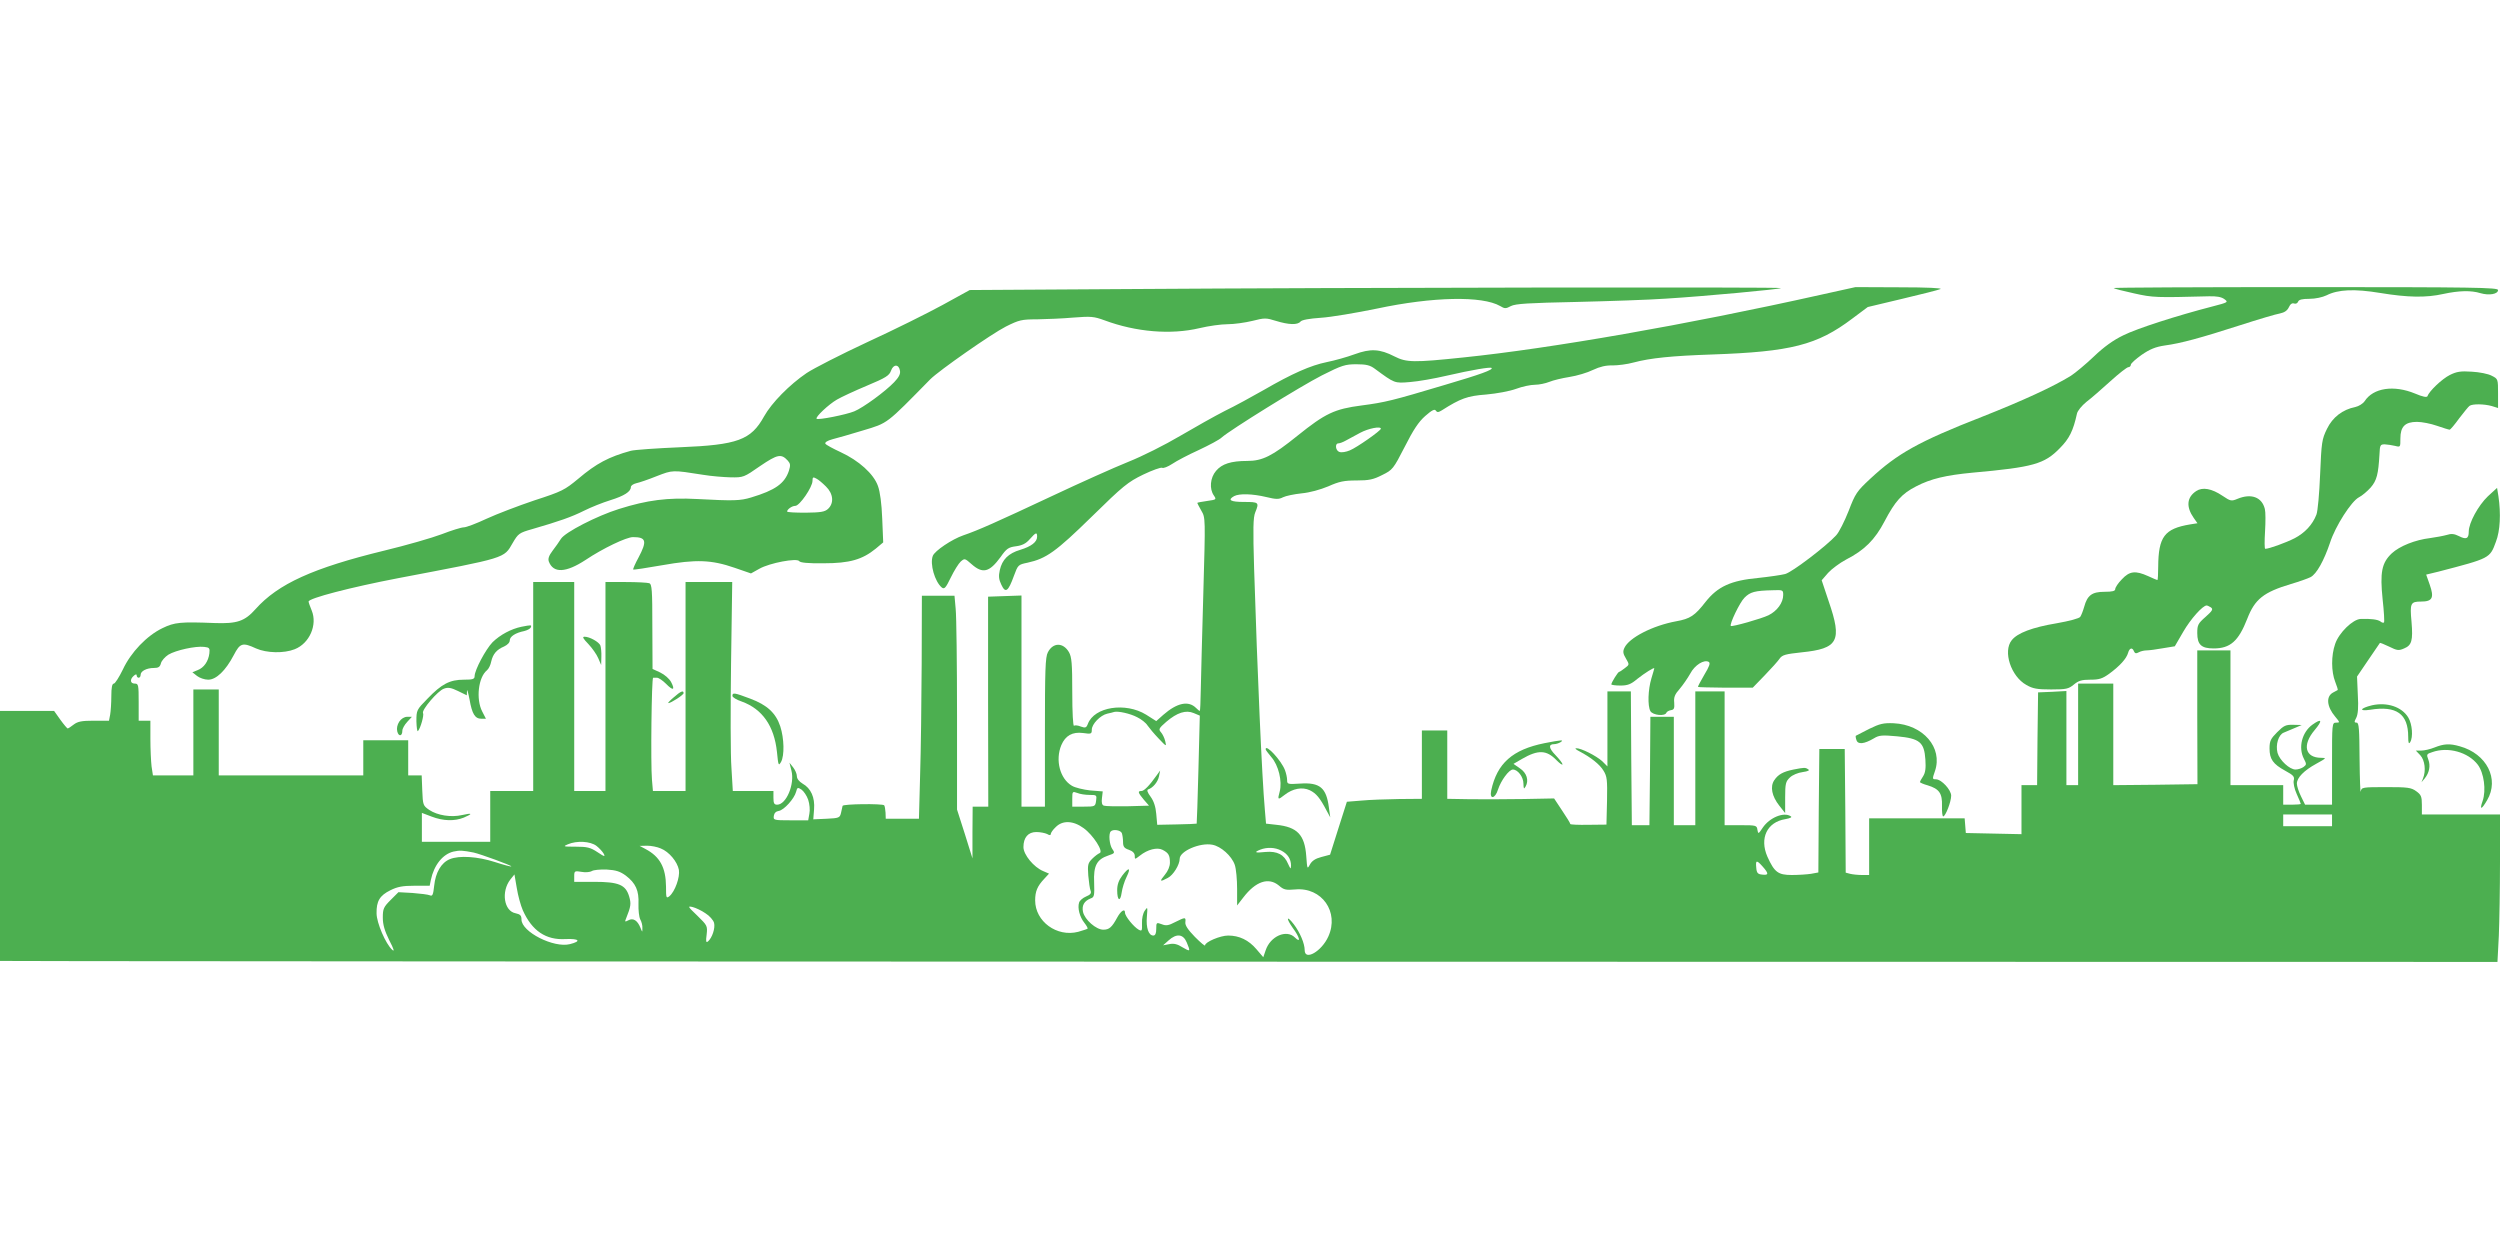 <?xml version="1.0" standalone="no"?>
<!DOCTYPE svg PUBLIC "-//W3C//DTD SVG 20010904//EN"
 "http://www.w3.org/TR/2001/REC-SVG-20010904/DTD/svg10.dtd">
<svg version="1.0" xmlns="http://www.w3.org/2000/svg"
 width="1280pt" height="640pt" viewBox="0 0 1280 640"
 preserveAspectRatio="xMidYMid meet">
<g transform="translate(0,640) scale(0.1,-0.1)"
fill="#4caf50" stroke="none">
<path d="M5770 4920 l-805 -5 -140 -77 c-77 -42 -250 -128 -385 -190 -135 -63
-274 -134 -310 -158 -87 -59 -179 -152 -218 -222 -67 -121 -135 -146 -431
-158 -119 -5 -232 -13 -251 -18 -113 -31 -177 -65 -269 -143 -70 -58 -83 -65
-225 -111 -83 -28 -193 -70 -245 -94 -51 -24 -104 -44 -116 -44 -13 0 -64 -16
-113 -35 -50 -19 -182 -57 -294 -84 -365 -89 -544 -170 -660 -300 -55 -62 -95
-75 -208 -71 -177 7 -206 4 -268 -26 -81 -39 -162 -124 -203 -212 -19 -39 -40
-72 -46 -72 -9 0 -13 -20 -13 -64 0 -35 -3 -78 -6 -95 l-6 -31 -78 0 c-62 0
-82 -4 -103 -20 -14 -11 -28 -20 -30 -20 -3 0 -20 20 -38 45 l-32 45 -139 0
-138 0 0 -640 0 -640 423 -1 c232 -1 3109 -2 6393 -3 l5971 -1 7 134 c3 74 6
244 6 378 l0 243 -200 0 -200 0 0 49 c0 43 -4 52 -29 70 -26 19 -44 21 -154
21 -122 0 -126 -1 -130 -22 -2 -13 -5 61 -6 165 -1 155 -3 187 -15 187 -13 0
-13 4 -2 25 9 18 12 53 8 118 l-4 93 57 84 c32 47 59 86 60 88 1 2 23 -7 48
-19 40 -20 49 -21 76 -9 39 16 46 40 38 136 -9 96 -5 104 49 104 58 0 68 19
44 87 l-18 51 62 15 c265 69 264 68 295 153 22 56 26 145 13 233 l-7 43 -47
-43 c-49 -47 -98 -136 -98 -181 0 -36 -13 -42 -50 -23 -24 12 -39 14 -63 6
-18 -5 -56 -12 -85 -16 -76 -9 -156 -41 -196 -78 -52 -49 -61 -98 -47 -235 7
-63 10 -116 7 -119 -3 -3 -11 -1 -18 5 -13 10 -49 15 -101 13 -40 -1 -112 -71
-131 -128 -21 -60 -20 -142 0 -193 9 -23 15 -42 13 -43 -2 -1 -13 -7 -24 -13
-37 -20 -32 -72 11 -123 25 -30 25 -31 5 -31 -21 0 -21 -4 -21 -210 l0 -210
-69 0 -69 0 -21 43 c-12 24 -21 53 -21 65 0 30 36 67 100 102 51 28 53 30 25
30 -83 0 -99 65 -34 142 42 50 37 62 -11 28 -54 -39 -74 -117 -44 -175 14 -27
14 -30 -2 -42 -10 -7 -28 -13 -41 -13 -30 0 -81 47 -92 85 -11 42 5 94 32 104
12 5 38 16 57 24 l35 15 -44 1 c-38 1 -48 -4 -82 -38 -33 -33 -39 -45 -39 -83
0 -55 18 -80 80 -114 42 -23 49 -30 44 -50 -3 -12 3 -43 15 -69 12 -26 21 -49
21 -51 0 -2 -20 -4 -45 -4 l-45 0 0 50 0 50 -135 0 -135 0 0 345 0 345 -85 0
-85 0 0 -342 1 -343 -215 -3 -216 -2 0 260 0 260 -90 0 -90 0 0 -260 0 -260
-30 0 -30 0 0 241 0 241 -72 -4 -73 -3 -3 -237 -2 -238 -40 0 -40 0 0 -125 0
-126 -142 3 -143 3 -3 38 -3 37 -245 0 -244 0 0 -145 0 -145 -37 0 c-21 0 -48
3 -60 6 l-23 6 -2 317 -3 316 -65 0 -65 0 -3 -316 -2 -316 -38 -7 c-20 -3 -64
-6 -98 -6 -70 0 -89 14 -125 94 -41 94 -2 177 92 192 27 5 36 10 27 15 -35 23
-108 -7 -143 -59 -22 -33 -23 -33 -27 -11 -3 23 -6 24 -85 24 l-83 0 0 343 0
342 -75 0 -75 0 0 -342 0 -343 -55 0 -55 0 0 278 0 277 -60 0 -60 0 -2 -277
-3 -278 -45 0 -45 0 -3 343 -2 342 -60 0 -60 0 0 -192 0 -192 -27 27 c-30 27
-108 67 -133 66 -8 0 -1 -7 15 -15 61 -32 106 -68 125 -100 18 -29 20 -46 18
-154 l-3 -122 -93 -1 c-50 -1 -92 1 -92 4 0 4 -19 35 -42 69 l-41 62 -156 -3
c-86 -1 -209 -2 -273 -1 l-118 2 0 175 0 175 -65 0 -65 0 0 -175 0 -175 -117
-1 c-65 -1 -152 -4 -193 -8 l-74 -6 -43 -135 -43 -136 -45 -12 c-31 -8 -48
-20 -58 -38 -14 -26 -14 -24 -19 43 -8 109 -46 149 -153 160 l-53 6 -6 71
c-15 169 -38 696 -55 1236 -6 204 -5 261 6 287 21 51 18 53 -57 53 -70 0 -87
10 -51 30 27 14 94 12 165 -5 49 -12 64 -12 85 -1 14 7 57 16 95 20 43 4 96
19 137 36 56 25 81 30 145 30 64 0 86 5 131 28 53 26 57 31 115 144 44 87 71
128 105 158 34 30 49 37 54 28 7 -10 13 -10 31 1 96 61 131 74 227 81 55 5
120 17 153 29 32 12 75 21 97 21 21 0 54 7 74 15 19 8 65 19 103 25 38 6 92
22 120 36 36 17 67 24 100 23 27 0 76 6 108 15 86 23 196 34 401 41 405 14
539 48 719 184 l79 59 176 42 c97 23 185 45 196 50 12 5 -69 9 -208 9 l-227 1
-181 -40 c-685 -153 -1380 -274 -1825 -320 -257 -27 -293 -26 -354 5 -76 39
-123 41 -205 11 -38 -14 -102 -32 -142 -40 -83 -17 -176 -58 -323 -143 -58
-33 -147 -82 -199 -107 -51 -26 -154 -84 -229 -128 -76 -45 -193 -104 -266
-133 -72 -29 -246 -107 -386 -173 -294 -138 -382 -177 -458 -203 -58 -20 -146
-79 -156 -105 -16 -41 10 -132 46 -162 13 -10 20 -3 46 51 17 35 40 72 51 82
20 17 21 17 56 -14 57 -50 91 -41 148 37 30 43 40 50 78 55 32 4 52 14 71 36
32 36 38 38 38 13 0 -27 -30 -50 -86 -67 -61 -18 -93 -50 -105 -104 -7 -31 -5
-48 8 -75 21 -45 35 -35 64 45 21 57 22 58 70 68 96 21 145 56 329 236 161
158 185 177 263 215 48 23 91 38 97 35 6 -4 29 5 52 20 22 15 83 47 136 71 53
25 106 53 117 64 41 37 403 262 513 318 103 52 120 57 177 57 50 0 70 -5 94
-23 102 -75 100 -75 181 -68 41 3 125 18 185 32 135 31 226 46 232 40 9 -9
-57 -33 -237 -86 -271 -81 -307 -90 -429 -106 -138 -18 -185 -40 -328 -155
-129 -104 -179 -129 -257 -129 -83 0 -130 -15 -160 -51 -30 -35 -35 -92 -11
-126 14 -21 13 -21 -35 -28 -28 -4 -50 -8 -50 -10 0 -2 10 -20 21 -40 21 -36
21 -36 10 -423 -6 -213 -12 -435 -13 -494 -1 -60 -3 -108 -5 -108 -3 0 -11 7
-19 15 -39 39 -97 27 -168 -35 l-36 -32 -52 33 c-106 65 -265 40 -298 -47 -8
-21 -13 -22 -36 -14 -14 6 -30 8 -35 4 -5 -3 -9 67 -9 171 0 149 -3 181 -17
206 -30 51 -82 50 -108 -1 -13 -24 -15 -92 -15 -410 l0 -380 -60 0 -60 0 0
540 0 541 -86 -3 -85 -3 0 -537 1 -538 -40 0 -40 0 -1 -132 0 -133 -39 125
-40 125 0 480 c0 264 -3 510 -7 548 l-6 67 -83 0 -84 0 -1 -347 c-1 -192 -4
-449 -8 -571 l-6 -224 -85 0 -85 0 -1 31 c-1 17 -4 34 -7 38 -10 9 -211 7
-213 -3 -1 -5 -5 -21 -8 -36 -6 -25 -10 -27 -74 -30 l-68 -3 4 51 c5 61 -16
108 -59 132 -18 11 -29 25 -29 38 0 12 -9 32 -19 45 l-19 24 10 -40 c18 -69
-26 -175 -73 -175 -15 0 -19 7 -19 35 l0 35 -104 0 -104 0 -7 118 c-5 64 -5
305 -2 535 l6 417 -119 0 -120 0 0 -535 0 -535 -84 0 -83 0 -5 58 c-7 80 -2
522 6 522 3 0 12 0 20 0 8 0 29 -14 46 -31 36 -37 48 -33 26 9 -9 17 -33 38
-56 49 l-39 18 -1 216 c0 188 -2 218 -16 223 -9 3 -63 6 -120 6 l-104 0 0
-535 0 -535 -80 0 -80 0 0 535 0 535 -105 0 -105 0 0 -535 0 -535 -110 0 -110
0 0 -130 0 -130 -175 0 -175 0 0 74 0 74 50 -19 c60 -23 118 -24 165 -5 47 20
44 25 -9 13 -56 -13 -126 -2 -168 26 -32 22 -33 25 -36 100 l-3 77 -34 0 -35
0 0 90 0 90 -115 0 -115 0 0 -90 0 -90 -370 0 -370 0 0 220 0 220 -65 0 -65 0
0 -220 0 -220 -104 0 -103 0 -7 46 c-3 26 -6 89 -6 140 l0 94 -30 0 -30 0 0
95 c0 88 -1 95 -20 95 -24 0 -26 22 -5 40 10 9 15 9 15 1 0 -6 5 -11 10 -11 6
0 10 7 10 15 0 19 31 35 68 35 23 0 31 5 36 24 3 13 21 33 38 44 38 23 139 45
183 40 27 -3 30 -6 27 -33 -5 -41 -28 -74 -60 -86 l-27 -11 24 -19 c13 -10 38
-19 57 -19 41 0 89 46 131 126 32 62 45 66 114 34 54 -24 143 -26 198 -4 76
30 117 125 87 198 -9 21 -16 42 -16 46 0 17 215 73 460 120 556 106 539 100
585 180 28 48 33 52 100 71 138 40 201 62 265 94 36 18 96 42 135 54 71 22
105 44 105 67 0 8 12 16 28 20 15 3 62 19 104 36 83 32 79 32 238 7 41 -7 105
-12 141 -13 65 -1 68 0 151 58 90 61 108 64 142 27 13 -15 14 -23 5 -52 -22
-65 -70 -99 -193 -136 -56 -17 -89 -18 -276 -8 -152 8 -255 -5 -401 -51 -112
-35 -276 -119 -297 -153 -9 -14 -28 -42 -43 -61 -19 -25 -24 -41 -19 -55 23
-61 87 -58 188 8 88 59 209 117 243 117 68 0 73 -20 28 -105 -17 -31 -29 -59
-27 -61 2 -2 69 8 148 22 175 31 252 28 371 -13 l84 -29 43 24 c53 30 193 56
204 39 5 -8 45 -12 125 -11 134 0 198 19 267 75 l38 32 -5 121 c-3 78 -11 138
-22 168 -22 62 -98 130 -191 173 -39 18 -74 37 -78 43 -4 7 10 16 36 23 24 6
94 26 156 45 130 39 117 30 345 262 45 45 314 233 387 270 68 34 81 37 160 37
47 1 130 4 185 9 91 7 105 6 160 -14 161 -60 340 -75 487 -40 46 11 110 20
143 20 33 0 90 8 127 17 63 16 70 16 121 0 65 -20 111 -22 126 -3 7 8 44 15
104 19 50 3 180 25 287 47 287 61 539 66 631 13 23 -14 29 -14 55 0 23 12 92
16 334 21 168 4 375 11 460 17 195 12 582 48 589 54 5 6 -2187 3 -3349 -5z
m-1162 -419 c3 -16 -7 -34 -30 -58 -46 -48 -158 -130 -204 -149 -41 -17 -186
-46 -193 -38 -8 8 62 74 104 98 22 13 91 45 153 71 98 41 115 52 124 77 12 35
41 34 46 -1z m2462 -296 c0 -10 -124 -97 -159 -111 -19 -8 -42 -12 -53 -8 -20
6 -25 44 -5 44 6 0 23 6 37 14 14 7 47 25 74 40 43 23 106 35 106 21z m-2841
-296 c38 -37 42 -86 10 -115 -17 -15 -37 -18 -115 -19 -52 0 -94 2 -94 6 0 11
25 29 42 29 22 0 88 96 88 128 0 19 3 21 19 12 11 -5 33 -24 50 -41z m1593
-1181 c21 -10 45 -29 53 -42 9 -13 34 -43 57 -67 40 -42 41 -43 34 -14 -4 17
-14 37 -22 46 -13 15 -11 20 27 53 56 48 101 62 141 45 l31 -13 -7 -275 c-4
-152 -8 -276 -9 -278 -1 -1 -47 -3 -102 -4 l-100 -2 -5 56 c-3 37 -13 66 -29
88 -16 21 -20 34 -13 37 25 8 50 38 56 67 l6 30 -18 -25 c-36 -51 -64 -80 -78
-80 -20 0 -18 -8 12 -44 l27 -31 -108 -3 c-60 -1 -115 0 -123 3 -10 3 -13 16
-10 39 l4 34 -64 5 c-35 4 -78 14 -94 24 -61 36 -86 131 -54 208 21 49 57 69
111 62 42 -6 45 -5 45 17 0 29 44 74 79 82 14 3 31 7 36 9 20 5 81 -8 117 -27z
m-1684 -423 c7 -21 10 -53 6 -71 l-6 -34 -90 0 c-87 0 -89 1 -86 23 2 14 11
23 25 25 27 4 80 63 89 98 6 23 8 24 28 11 11 -8 27 -31 34 -52z m1441 25 c36
0 37 -1 33 -30 -4 -29 -5 -30 -63 -30 l-59 0 0 40 c0 38 1 39 26 30 14 -6 42
-10 63 -10z m6361 -130 l0 -30 -125 0 -125 0 0 30 0 30 125 0 125 0 0 -30z
m-6392 -40 c49 -35 104 -121 82 -128 -8 -3 -25 -16 -38 -29 -22 -22 -24 -31
-20 -86 3 -34 8 -69 12 -78 5 -12 -1 -20 -23 -29 -17 -7 -33 -21 -36 -31 -9
-28 3 -74 27 -104 11 -14 19 -28 16 -30 -2 -2 -24 -9 -48 -16 -109 -28 -220
53 -220 161 0 46 11 73 47 111 l24 26 -30 13 c-48 20 -101 84 -101 123 0 49
24 77 66 77 20 0 44 -5 55 -10 13 -8 19 -7 19 0 0 6 11 22 25 35 35 36 90 34
143 -5z m196 -26 c3 -9 6 -29 6 -45 0 -24 6 -32 30 -40 20 -7 30 -18 30 -31 0
-19 0 -19 26 1 40 32 89 44 116 30 31 -16 38 -28 38 -66 0 -19 -10 -43 -26
-62 -29 -35 -26 -38 15 -16 28 14 61 68 61 98 0 39 104 84 167 72 44 -8 99
-57 115 -103 7 -20 12 -76 12 -123 l0 -85 31 40 c64 84 130 106 183 62 25 -22
36 -24 83 -20 137 13 227 -116 170 -241 -34 -76 -121 -126 -121 -70 0 34 -24
91 -56 133 -37 48 -41 32 -5 -19 36 -48 43 -81 11 -49 -43 43 -126 7 -150 -66
l-12 -35 -35 41 c-40 47 -88 70 -145 70 -40 0 -118 -33 -118 -50 0 -6 -23 14
-52 43 -35 36 -51 59 -49 75 3 27 0 27 -52 1 -34 -18 -47 -20 -69 -11 -27 10
-28 9 -28 -24 0 -23 -5 -34 -15 -34 -24 0 -38 39 -33 96 4 51 4 53 -11 31 -9
-13 -15 -40 -14 -64 1 -39 0 -42 -17 -33 -25 14 -70 69 -70 87 0 23 -21 10
-40 -25 -27 -50 -41 -62 -71 -62 -37 0 -95 51 -104 91 -7 33 6 56 39 69 19 6
20 15 18 81 -4 86 13 119 73 139 33 11 34 13 20 33 -15 22 -20 78 -8 90 12 13
51 7 57 -9z m-2690 -65 c14 -11 31 -29 37 -40 9 -17 4 -16 -32 8 -36 24 -53
28 -112 28 -63 0 -66 1 -40 12 46 20 116 16 147 -8z m329 -13 c43 -17 85 -68
93 -110 6 -37 -20 -111 -49 -135 -16 -12 -17 -8 -17 50 -1 97 -31 153 -105
192 l-30 16 38 1 c21 0 52 -6 70 -14z m3177 -11 c33 -17 50 -43 50 -77 -1 -20
-2 -19 -15 9 -20 48 -56 66 -115 61 -55 -6 -62 -2 -27 12 34 13 75 12 107 -5z
m-4135 -10 c36 -8 197 -67 193 -71 -2 -2 -40 8 -83 22 -90 29 -184 35 -232 15
-44 -18 -73 -68 -80 -136 -5 -47 -9 -55 -22 -49 -9 4 -49 9 -89 12 l-72 4 -40
-40 c-36 -36 -40 -45 -40 -90 0 -36 9 -67 33 -116 24 -46 28 -61 15 -49 -33
30 -80 138 -80 187 -1 62 16 91 71 118 36 18 63 23 123 23 l78 0 6 30 c16 76
61 132 116 145 32 7 47 6 103 -5z m6600 -72 c32 -36 31 -45 -2 -41 -23 2 -29
8 -31 36 -4 39 2 40 33 5z m-5821 -46 c51 -39 68 -77 65 -145 -1 -32 3 -67 9
-79 7 -12 12 -32 11 -45 0 -23 0 -23 -10 2 -15 37 -37 52 -62 38 -17 -9 -19
-8 -12 8 26 65 27 77 16 115 -18 59 -53 74 -179 74 l-102 0 0 28 c0 28 2 29
38 23 20 -4 44 -1 52 4 8 6 43 9 76 8 49 -3 69 -10 98 -31z m-527 -178 c47
-105 118 -153 219 -147 70 3 82 -11 22 -26 -83 -21 -248 63 -248 126 0 20 -6
27 -30 32 -60 11 -75 111 -27 173 l21 26 12 -70 c6 -38 20 -89 31 -114z m935
-15 c21 -13 40 -35 44 -49 7 -27 -10 -77 -31 -95 -10 -8 -12 -1 -7 35 5 45 3
47 -48 97 -49 47 -51 50 -24 44 16 -4 46 -18 66 -32z m2464 -149 c20 -48 19
-49 -22 -25 -25 16 -44 21 -67 16 l-32 -6 28 25 c41 37 75 33 93 -10z"/>
<path d="M5746 1917 c-18 -24 -26 -46 -26 -75 0 -54 16 -62 23 -12 3 22 14 58
25 80 24 49 12 52 -22 7z"/>
<path d="M10822 4925 c2 -3 49 -15 104 -27 98 -22 113 -22 384 -15 37 1 63 -3
78 -14 22 -16 21 -17 -60 -38 -182 -47 -387 -113 -457 -148 -50 -24 -99 -59
-150 -108 -42 -40 -95 -84 -118 -99 -89 -55 -247 -128 -455 -210 -325 -127
-433 -188 -572 -317 -69 -64 -77 -76 -111 -165 -21 -53 -49 -109 -64 -125 -50
-55 -226 -189 -261 -198 -19 -5 -81 -14 -137 -20 -141 -13 -208 -44 -270 -122
-56 -72 -79 -87 -151 -100 -120 -22 -241 -84 -265 -136 -9 -19 -7 -30 8 -55
18 -31 18 -31 -6 -49 -13 -10 -26 -19 -29 -19 -6 0 -40 -55 -40 -64 0 -3 21
-6 46 -6 37 0 54 6 87 34 38 30 87 61 87 54 0 -2 -7 -25 -15 -52 -17 -57 -20
-139 -5 -167 12 -21 75 -28 82 -8 2 5 12 11 23 13 16 2 19 9 17 38 -3 28 3 43
28 71 17 20 41 55 54 78 23 44 71 74 95 60 9 -6 3 -23 -23 -66 -19 -33 -34
-60 -32 -62 1 -2 65 -3 141 -4 l139 0 61 63 c34 35 68 73 76 85 14 20 30 24
113 33 188 19 209 58 139 261 l-36 108 33 38 c18 20 60 51 92 68 94 48 148
102 197 196 54 103 89 142 162 179 75 39 152 57 289 70 311 28 367 44 446 125
49 49 69 90 88 177 3 15 25 41 48 60 24 18 79 66 123 106 43 39 85 72 92 72 7
0 13 6 13 13 0 6 25 29 55 50 42 29 71 41 118 48 83 11 185 39 387 104 93 30
184 57 203 60 24 5 38 15 46 32 7 16 17 23 27 19 8 -3 17 1 20 9 4 11 21 15
58 15 31 0 67 8 88 18 59 30 142 34 275 12 140 -23 234 -25 323 -5 79 17 141
19 190 4 44 -13 90 -5 90 16 0 13 -122 15 -987 15 -542 0 -984 -2 -981 -5z
m-1692 -1571 c0 -40 -31 -82 -75 -104 -37 -18 -186 -60 -193 -55 -9 7 46 122
70 145 29 29 52 36 146 38 50 2 52 1 52 -24z"/>
<path d="M12543 4480 c-40 -20 -106 -83 -114 -108 -3 -8 -24 -4 -64 13 -109
45 -214 29 -258 -39 -9 -13 -30 -26 -48 -30 -65 -13 -116 -52 -145 -112 -26
-53 -28 -68 -35 -233 -4 -97 -12 -189 -19 -206 -20 -52 -60 -94 -112 -121 -45
-23 -131 -54 -150 -54 -4 0 -4 40 -1 89 3 49 3 100 -1 115 -15 61 -70 81 -140
52 -31 -13 -36 -12 -76 15 -56 38 -103 46 -135 25 -49 -32 -53 -81 -13 -138
l19 -27 -38 -6 c-131 -22 -162 -63 -163 -217 0 -38 -2 -68 -4 -68 -2 0 -23 9
-47 20 -66 30 -96 26 -135 -16 -19 -19 -34 -42 -34 -50 0 -10 -14 -14 -55 -14
-64 0 -88 -18 -104 -77 -6 -21 -15 -44 -20 -51 -4 -8 -57 -22 -120 -33 -126
-21 -202 -50 -231 -87 -46 -57 -4 -185 75 -229 33 -19 55 -23 127 -23 78 0 89
3 116 25 24 20 41 25 84 25 46 0 62 5 98 31 53 39 88 77 96 107 7 25 22 29 30
7 5 -11 11 -12 24 -5 10 6 29 10 41 10 12 0 50 5 83 11 l61 10 43 74 c38 66
100 135 120 135 4 0 14 -5 22 -10 12 -9 8 -17 -27 -48 -39 -34 -43 -42 -43
-83 0 -60 21 -79 84 -79 85 0 127 37 172 152 39 101 84 136 224 178 41 12 86
28 100 35 31 16 69 85 100 177 27 84 109 212 148 232 16 8 43 31 60 50 31 36
39 67 45 171 2 46 4 50 27 50 14 -1 37 -4 53 -8 27 -7 27 -7 27 38 0 61 24 85
85 85 25 0 71 -9 102 -20 32 -11 61 -20 65 -20 4 0 26 26 49 58 24 31 47 60
53 64 15 11 75 10 114 -1 l32 -10 0 74 c0 74 0 75 -32 91 -18 10 -64 19 -103
21 -57 4 -78 0 -112 -17z"/>
<path d="M2670 3191 c-53 -11 -109 -41 -148 -79 -35 -36 -92 -143 -92 -174 0
-15 -9 -18 -55 -18 -72 0 -114 -22 -186 -97 -56 -57 -57 -59 -57 -116 1 -32 4
-55 8 -50 13 14 32 82 26 92 -9 15 76 115 107 125 21 8 37 5 72 -12 l45 -22 1
23 c0 12 6 -8 13 -44 13 -75 28 -99 61 -99 l23 0 -19 37 c-33 64 -20 175 24
211 9 7 19 28 22 45 9 39 28 61 66 77 17 8 29 20 29 31 0 20 29 39 74 48 16 4
31 12 34 19 4 13 4 13 -48 3z"/>
<path d="M3012 3103 c20 -21 43 -54 51 -73 l15 -35 1 42 c1 23 -2 49 -5 58 -7
18 -55 45 -81 45 -13 0 -8 -9 19 -37z"/>
<path d="M3450 2830 c-19 -16 -32 -29 -28 -30 13 0 78 42 78 51 0 16 -15 10
-50 -21z"/>
<path d="M3750 2837 c0 -7 21 -20 48 -29 105 -38 166 -125 180 -258 7 -70 8
-73 21 -51 18 33 16 120 -4 182 -23 69 -68 110 -154 142 -82 31 -91 32 -91 14z"/>
<path d="M12145 2789 c-62 -15 -70 -32 -10 -23 135 22 195 -21 195 -138 0 -32
3 -39 10 -28 16 25 11 93 -10 127 -33 54 -108 79 -185 62z"/>
<path d="M2044 2705 c-10 -16 -14 -34 -10 -50 7 -28 26 -25 26 4 0 10 11 30
25 45 l24 26 -24 0 c-15 0 -31 -10 -41 -25z"/>
<path d="M9570 2668 c-36 -18 -67 -34 -68 -35 -2 -1 -1 -11 3 -22 7 -24 39
-21 90 9 26 16 42 17 119 10 115 -11 138 -30 144 -119 3 -45 0 -67 -12 -86 -9
-13 -16 -27 -16 -29 0 -3 18 -11 40 -17 59 -18 75 -41 73 -105 -1 -30 2 -54 6
-54 12 0 41 75 41 106 0 30 -50 84 -78 84 -19 0 -19 2 -5 42 41 120 -60 238
-212 245 -51 2 -70 -2 -125 -29z"/>
<path d="M7908 2595 c-164 -33 -243 -103 -273 -242 -10 -48 20 -44 35 5 15 46
56 102 76 102 25 0 54 -38 54 -72 1 -28 2 -30 11 -15 18 31 6 70 -29 93 l-33
23 43 25 c83 48 126 47 177 -6 17 -17 31 -27 31 -21 0 5 -16 26 -36 47 -35 36
-37 56 -6 56 9 0 24 5 32 10 20 13 5 12 -82 -5z"/>
<path d="M12465 2573 c-22 -9 -53 -16 -68 -16 l-28 0 23 -24 c23 -25 30 -79
14 -118 l-8 -20 17 20 c23 29 30 64 18 96 -10 26 -9 29 20 38 81 29 184 0 233
-64 32 -42 44 -131 25 -186 -17 -48 -6 -46 23 4 64 108 -2 238 -140 276 -52
15 -81 13 -129 -6z"/>
<path d="M6480 2564 c0 -4 13 -21 29 -40 37 -42 57 -124 43 -177 -12 -43 -9
-44 25 -17 42 33 91 42 129 24 33 -16 52 -39 86 -104 l19 -35 -7 50 c-13 102
-46 130 -148 123 -63 -4 -66 -3 -66 18 0 13 -5 35 -11 51 -19 50 -99 136 -99
107z"/>
<path d="M9183 2460 c-54 -11 -79 -25 -99 -55 -22 -33 -12 -82 26 -130 l30
-38 0 80 c0 71 3 82 24 102 13 13 42 25 66 28 28 4 37 9 28 14 -15 10 -18 10
-75 -1z"/>
</g>
</svg>
